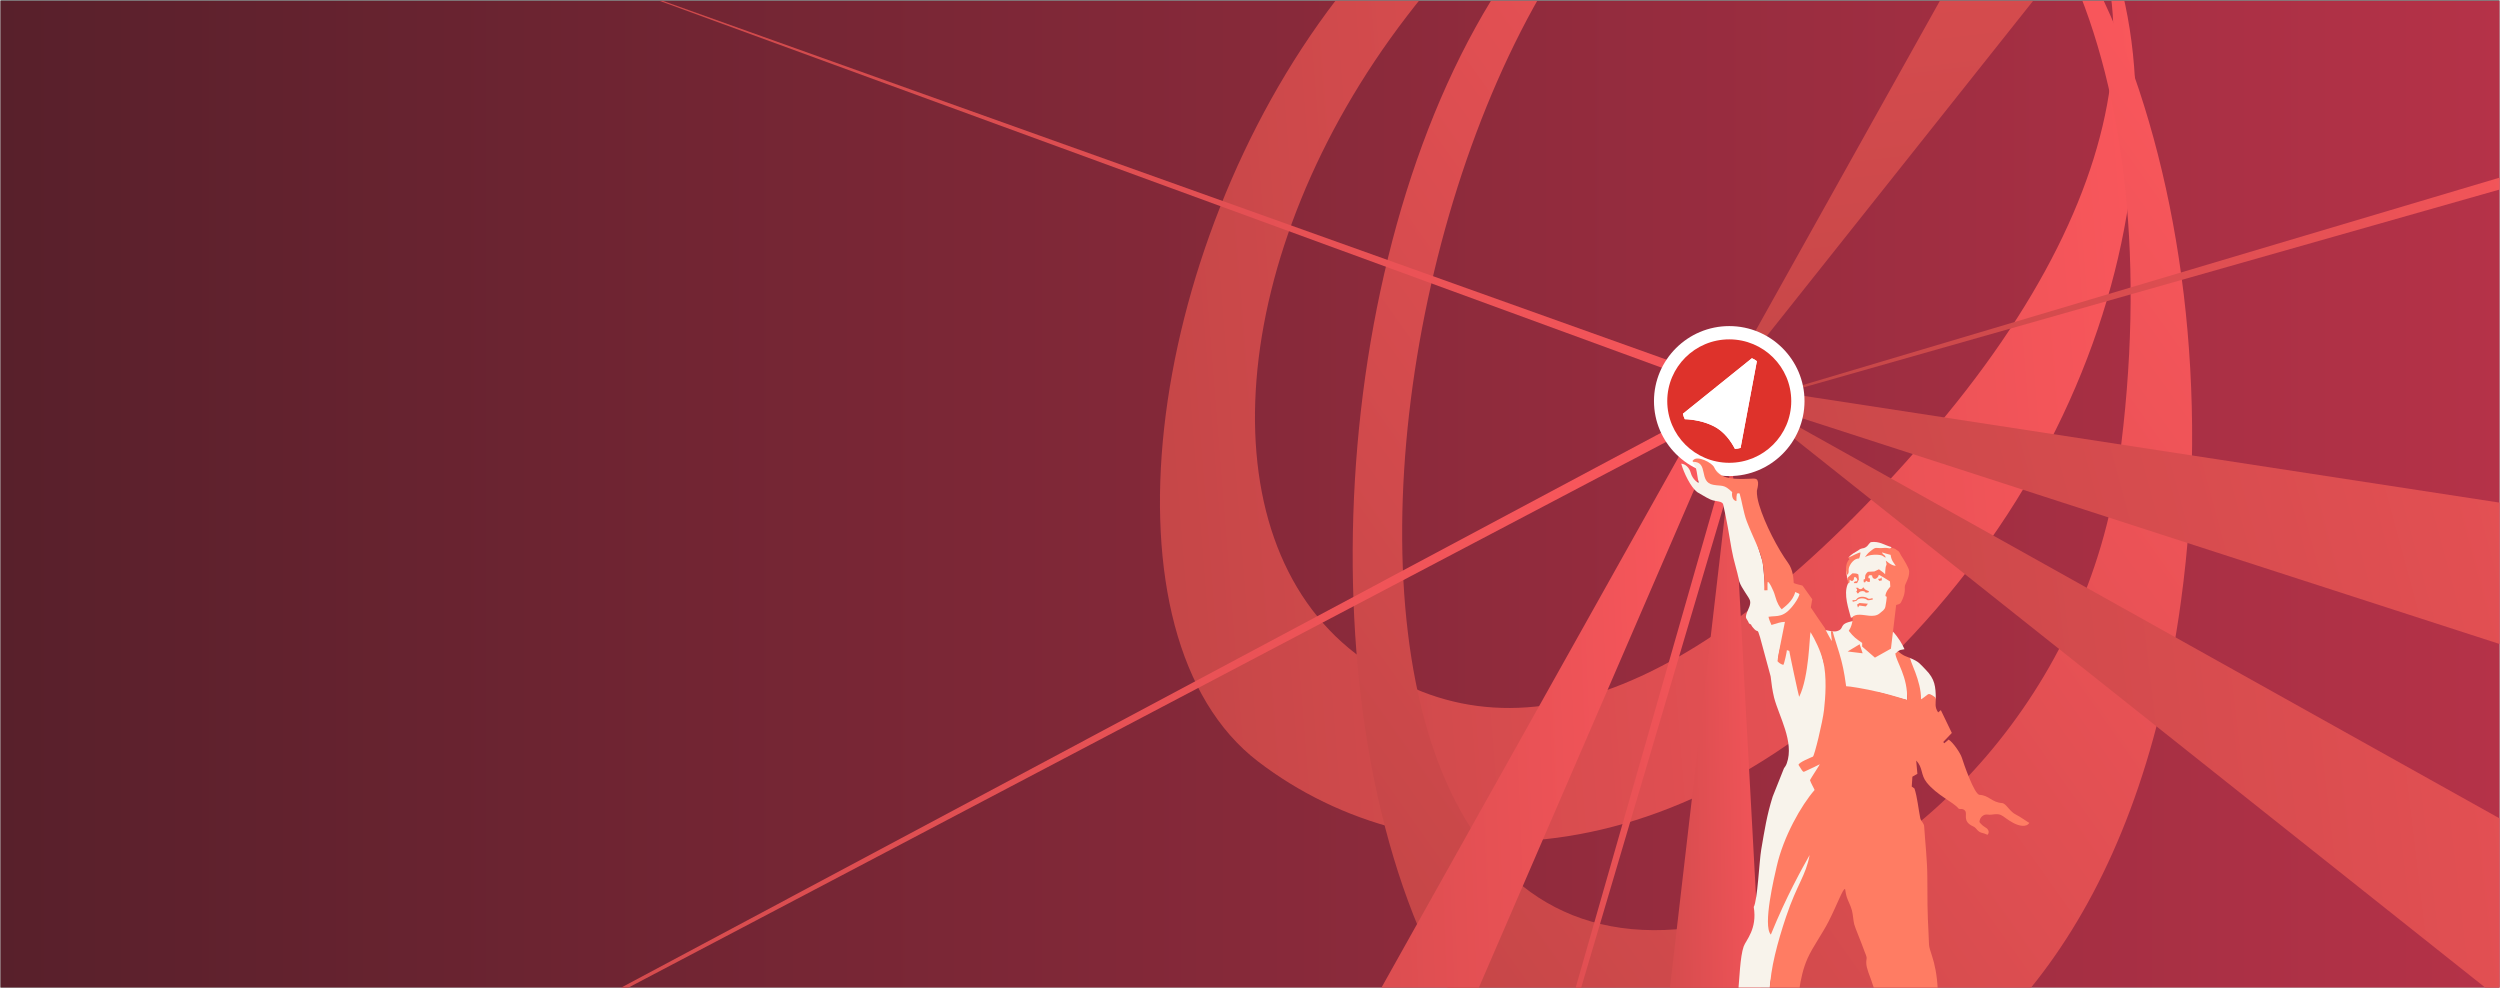 <?xml version="1.0" encoding="UTF-8"?> <svg xmlns="http://www.w3.org/2000/svg" xmlns:xlink="http://www.w3.org/1999/xlink" xmlns:xodm="http://www.corel.com/coreldraw/odm/2003" xml:space="preserve" width="2400px" height="948px" version="1.1" style="shape-rendering:geometricPrecision; text-rendering:geometricPrecision; image-rendering:optimizeQuality; fill-rule:evenodd; clip-rule:evenodd" viewBox="0 0 2400 948.36"><rect x="0" y="0" width="2400" height="948.36" fill="#808080" stroke="none"/> <defs> <style type="text/css"> .fil16 {fill:none} .fil14 {fill:#F8F3EB} .fil15 {fill:#FF7C63} .fil13 {fill:#DE322B;fill-rule:nonzero} .fil12 {fill:white;fill-rule:nonzero} .fil0 {fill:url(#id1)} .fil7 {fill:url(#id2)} .fil10 {fill:url(#id3)} .fil1 {fill:url(#id4)} .fil5 {fill:url(#id5)} .fil6 {fill:url(#id6)} .fil3 {fill:url(#id7)} .fil4 {fill:url(#id8)} .fil11 {fill:url(#id9)} .fil9 {fill:url(#id10)} .fil8 {fill:url(#id11)} .fil2 {fill:url(#id12)} </style> <clipPath id="id0"> <path d="M0 0.82l2400 0 0 948.36 -2400 0 0 -948.36z"></path> </clipPath> <linearGradient id="id1" gradientUnits="userSpaceOnUse" x1="0" y1="475" x2="2400" y2="475"> <stop offset="0" style="stop-opacity:1; stop-color:#58202B"></stop> <stop offset="1" style="stop-opacity:1; stop-color:#B53248"></stop> </linearGradient> <linearGradient id="id2" gradientUnits="userSpaceOnUse" x1="1673.7" y1="991.93" x2="2987.9" y2="835.23"> <stop offset="0" style="stop-opacity:1; stop-color:#C44647"></stop> <stop offset="1" style="stop-opacity:1; stop-color:#FA575C"></stop> </linearGradient> <linearGradient id="id3" gradientUnits="userSpaceOnUse" xlink:href="#id2" x1="1333.31" y1="1043.48" x2="1681.52" y2="1030.45"> </linearGradient> <linearGradient id="id4" gradientUnits="userSpaceOnUse" xlink:href="#id2" x1="1076.27" y1="376.64" x2="2089.92" y2="295.58"> </linearGradient> <linearGradient id="id5" gradientUnits="userSpaceOnUse" xlink:href="#id2" x1="490.88" y1="322.93" x2="1650.1" y2="37.6"> </linearGradient> <linearGradient id="id6" gradientUnits="userSpaceOnUse" xlink:href="#id2" x1="84.04" y1="975.19" x2="1656.3" y2="711.03"> </linearGradient> <linearGradient id="id7" gradientUnits="userSpaceOnUse" xlink:href="#id2" x1="1659.18" y1="792.6" x2="2998.27" y2="430.78"> </linearGradient> <linearGradient id="id8" gradientUnits="userSpaceOnUse" xlink:href="#id2" x1="1732.54" y1="385.19" x2="2512.29" y2="150.12"> </linearGradient> <linearGradient id="id9" gradientUnits="userSpaceOnUse" xlink:href="#id2" x1="1547.07" y1="953.52" x2="1720.3" y2="950.89"> </linearGradient> <linearGradient id="id10" gradientUnits="userSpaceOnUse" xlink:href="#id2" x1="1072.56" y1="1126.01" x2="1663.53" y2="1102.94"> </linearGradient> <linearGradient id="id11" gradientUnits="userSpaceOnUse" xlink:href="#id2" x1="2267.02" y1="371.74" x2="2110.32" y2="-942.47"> </linearGradient> <linearGradient id="id12" gradientUnits="userSpaceOnUse" xlink:href="#id2" x1="1265.01" y1="831.11" x2="2185.83" y2="178.08"> </linearGradient> </defs> <g id="Слой_x0020_1">  <polygon class="fil0" points="0,0.82 2400,0.82 2400,949.18 0,949.18 "></polygon> <g style="clip-path:url(#id0)"> <g id="_1825107950000"> <path id="_1" class="fil1" d="M1934.39 -176.06c173.86,130.75 155.94,493.68 -75.3,760.89 -231.23,267.2 -495.41,265.9 -651.38,146.46 -155.96,-119.45 -109.52,-490.51 75.15,-731.63 184.67,-241.12 477.66,-306.48 651.53,-175.72zm-14.08 -7.29c162.93,122.52 146.13,354.09 -70.56,604.48 -216.69,250.4 -402.01,318.64 -548.16,206.71 -146.16,-111.93 -124.35,-385.85 48.7,-611.8 173.05,-225.95 407.09,-321.92 570.02,-199.39z"></path> <path class="fil2" d="M1764.88 -213.98c219.07,-3.36 384.41,387.08 329.2,791.36 -41.46,303.57 -183.96,454.66 -336.07,511.54 -617.16,230.81 -610.16,-1293.42 6.87,-1302.9zm-15.97 3.26c205.29,-3.16 337.32,275.69 285.57,654.54 -30.17,220.94 -191.01,386.51 -352.89,434.72 -548.56,163.36 -350.68,-1082.84 67.32,-1089.26z"></path> <polygon class="fil3" points="2987.3,808.53 2871.84,555.1 1669.35,370.6 1667.34,381.33 "></polygon> <polygon class="fil4" points="2512.29,150.12 2503.79,139.73 1730.88,369.78 1731.35,372.09 "></polygon> <polygon class="fil5" points="1628.22,365.15 504.57,-46.19 1634,357.56 "></polygon> <polygon class="fil6" points="1611.15,406.88 1610.95,418.43 126.02,1199.28 "></polygon> <polygon class="fil7" points="2863.1,1327.35 2941.72,1088.54 1721.26,406.79 1717.27,416.86 "></polygon> <polygon class="fil8" points="2602.44,-817.67 2363.64,-896.29 1681.88,324.17 1691.95,328.17 "></polygon> <polygon class="fil9" points="1105.4,1675.65 1095.61,1360.33 1618.2,427.15 1639.33,440.69 "></polygon> <polygon class="fil10" points="1661.4,463.76 1351.74,1510.9 1653.48,456.93 "></polygon> <polygon class="fil11" points="1553.93,1373.63 1713.1,1359.25 1662.83,436.03 "></polygon> <g> <path id="XMLID_35_" class="fil12" d="M1660.26 457.2c-39.86,0 -72.29,-32.31 -72.29,-72.01 0,-39.72 32.43,-72.03 72.29,-72.03 39.86,0 72.28,32.31 72.28,72.03 0,39.7 -32.42,72.01 -72.28,72.01zm-19.62 -63.5c3.61,1.14 7.35,2.62 11.03,4.53 4.17,2.17 7.83,4.86 11.03,7.79l6.65 -35.42 -28.71 23.1z"></path> <g> <path id="XMLID_32_" class="fil13" d="M1660.26 325.91c-32.88,0 -59.54,26.53 -59.54,59.28 0,32.73 26.66,59.27 59.54,59.27 32.87,0 59.54,-26.54 59.54,-59.27 0,-32.75 -26.67,-59.28 -59.54,-59.28l0 0zm10.87 104.27c-2.53,0.67 -2.74,0.66 -5.41,0.9 -3.81,-7.38 -10.23,-16.51 -19.93,-21.54 -9.37,-4.87 -20.47,-6.75 -28.21,-6.96 -1.1,-2.52 -1.16,-2.51 -1.8,-5.24l66.23 -53.29c2.74,1.29 2.35,1.06 4.76,2.84l-15.64 83.29z"></path> </g> <path id="XMLID_31_" class="fil12" d="M1671.13 430.18l15.64 -83.29c-2.41,-1.78 -2.02,-1.55 -4.76,-2.84l-66.23 53.29c0.63,2.73 0.7,2.72 1.8,5.24 7.74,0.21 18.85,2.09 28.21,6.96 9.7,5.04 16.11,14.16 19.93,21.54 2.66,-0.24 2.88,-0.23 5.41,-0.9z"></path> </g> <g> <path class="fil14" d="M1858.65 671.24c-0.17,-11.91 -0.78,-19.02 -9.66,-28.03 -5.93,-6 -6.09,-7.55 -15.58,-11.5 1.26,5.75 3.33,12.76 5.32,18.95 2.57,7.98 -0.24,18.25 1.34,26.04 3.17,1.4 9.84,-8.63 11.3,-9.21 3.98,-1.56 1.79,2.83 7.28,3.75zm-74.67 -142.56c-3.09,2 -6.52,3.38 -9.06,6.66 2.97,3.42 0.75,3.92 0.61,4.75 -0.25,1.53 -1.11,1.97 -3.08,8.56 -0.49,1.66 1.22,3.7 0.78,5.95 1.87,5.28 2.08,3.44 0.81,6.36 -4.29,9.81 1.03,24.43 3.07,32.34 11.8,-4.94 23.94,4.17 32.35,-3.43 3.56,-3.22 5.21,-10.52 4.89,-16.7 -0.44,-8.81 3.59,-8.84 4.82,-16.97 -2.59,-2.52 0.32,-4.74 -7.28,-3.57l1.06 -9.13c1.02,2.45 5.54,0.92 10.07,0.71 -5.79,-11.07 2.21,-8.01 -1.26,-10.08 -2.05,-1.23 -1.84,-3.59 -7.14,-7.34 2.77,-1.13 -0.62,1.37 1.48,-1.33 -6.79,-1.85 -11.61,-5.99 -19.97,-4.79 -2.71,2.24 -2.43,3.59 -5.05,5.02 -3.16,1.73 -3.07,-0.04 -7.1,2.99zm-36.33 77.77c4,4.77 -0.71,-1.13 -2.54,-1.91l16.24 19.33c4.78,13.64 3.67,24.85 5.18,39.74l1.64 0.82c0.2,0.08 0.58,0.26 0.83,0.35l33.57 -0.06c9.49,2.09 19.37,5.56 28.53,7.63 -0.36,-10.12 2.43,-17.9 -0.85,-27.1 -2.58,-7.2 -15.21,-17.46 -5.69,-21.02l3.99 -0.76c-1.9,-4.41 -5.59,-11.04 -11.47,-17.3 -4.16,5.78 -3.17,6.64 -9.46,10.98 -1.89,1.3 -4.22,4.68 -6.08,5.33 -3.71,-3.49 -0.5,-0.36 -4.41,-3.4 -5.46,-4.25 0.05,-2.35 -4.97,-7.2 -11.14,-10.8 -14.23,-1.34 -12.54,-15.54 -15.52,2.84 -7.64,7.1 -15.69,9.72 -5.46,1.77 -13.69,-3.43 -16.28,0.39zm-118.23 -133.88c2.36,1.19 7.35,4.64 12.58,7.05 5.68,2.61 12.14,0.85 12.62,5.75 3.41,14.82 5.29,27.03 7.88,42.01 1.95,11.32 5.32,20.45 7.36,31 2.17,6.67 9.58,15.29 10.35,18.52 0.94,3.9 -1.73,8.02 -2.97,11.43 -2.28,6.29 -0.13,4.99 1.99,10.38 3.44,1.85 1.22,0.73 3.21,3.27 6.17,7.87 4.26,-0.44 7.39,10l10.16 37.51c0.9,8 1.64,13.33 3.33,20.5 4.66,17.89 19.51,42.54 12.22,62.98 -0.9,2.52 -1.68,3.36 -2.74,4.87l-10.85 27.22c-5.67,18.13 -7.7,31.78 -11,50.92 -1.84,10.65 -3.58,48.85 -7.17,55 3.55,21.27 -7.52,31.85 -9.7,38.02 -3.43,9.67 -4.09,31.68 -5.21,43.21l30.43 -0.84c-2.11,-16.85 19.7,-52.61 24.81,-68.78l36.56 -108.28c3.26,-5.73 9,-11.72 10.6,-14.7 -2.25,-5.16 -5.53,-7.35 -2.53,-13.02l5.53 -7.92c1.43,-2.36 -0.61,2.14 1.38,-2.98l-16.1 6.97c-1.03,-4.39 -1.75,-3.04 -3.37,-7.11 13.63,-10.43 12.97,-1.18 18.45,-23.5 5.22,-21.26 -18.16,-55.97 -23.98,-77.09 -2,-7.24 -5.99,-29 -10.08,-32.7 -3.11,7.93 -9.12,-0.08 -9.99,37.02 -0.47,4.3 -1.96,13.96 -3.64,17.11 -4.31,-11.8 -1.93,-20.83 -3.36,-34.28l-7.01 -3.58c-3,4.4 -3.35,9.37 -5.9,13.22 -4.13,-1.29 -4.14,3.81 -3.27,-1.29 1.7,-9.92 7.12,-26.08 7.74,-36.96l-13.53 4.34c-2.37,-2.17 -0.66,-1.9 -1.3,-4.58 8.12,-1.53 12.56,-0.48 17.58,-6.94 3.38,-4.35 14.37,-10.6 12.62,-15.54 -1.18,-0.16 -7.55,-4.88 -8.45,-4.02 -3.61,3.46 -4.35,14.5 -11.64,15.32 -4.4,-4.63 -1.62,-13.68 -5.08,-20.61 -0.72,-1.44 -7.83,-4.04 -8.79,-5.28l-1.58 10.38c-0.44,-0.8 -1.69,-22.26 -2.86,-27.6l-22.63 -74c-16.98,7.06 -3.68,-8 -38.06,-22.7 -1.96,-0.84 -4.08,1.35 -6.36,0.5 0.89,3.16 2.36,3.97 3.25,7.13 1.05,3.74 1.54,9.85 2.6,13.59 -0.44,0.56 -5.95,-3.02 -7.65,-9.43 -1.26,-4.8 -4.95,-8.41 -9.13,-8.8 2.41,8.81 9.25,22.76 15.29,27.31z"></path> <path class="fil15" d="M1625.55 442.09c-0.04,-0.04 -1.09,0.51 0,1.41 15.33,0 4.91,19.49 19.33,22.09 8.68,1.57 10.12,-0.81 18.22,7.09 -0.69,3.08 0.19,7.62 3.7,8.51 0.9,0.23 -0.16,-2.68 0.88,-7.17 1.27,-0.03 1.04,-0.61 2.52,-0.1 2.11,6.97 3.76,18.55 6.82,26.59 5.81,15.32 13.39,28.45 15.39,40.21 2.27,13.27 1.27,25.84 1.46,26.03 0.38,0.4 1.26,0.04 3.12,0.09 -0.05,-4.75 -0.05,-7.49 0.15,-7.84 0.81,-1.44 5.57,7.3 7.27,13.75 1.71,6.45 4.49,10.77 6.23,12.41 2.54,-2.31 10.72,-7.54 12.96,-16.59 1.21,0.63 2.95,1.08 4.08,1.95 -0.27,1.79 -1.85,5.03 -4.5,8.77 -10.45,14.84 -16.81,11.66 -25.24,13.04 0.34,2.02 1.57,5.07 2.84,7.87 5.65,-1.58 8.4,-2.91 12.93,-2.99 -2.52,13.48 -6.18,29.62 -7.14,37.77 1.34,1.56 2.78,2.69 5.56,3.56 0.91,-0.56 3.47,-12.9 3.47,-14.18 1.39,0.64 1.57,0.4 2.29,0.68 -0.03,1.07 8.93,42.97 9.49,44.19 9.6,-19.13 9.9,-58.86 10.93,-62.16 4.36,7.1 9.6,17.92 12.03,27.51 3.84,15.15 2.23,35.54 0.93,47.16 -1.31,11.62 -9.2,44.14 -10.68,44.91 -0.2,0.11 -15.02,5.99 -13.7,8.11 2.77,4.41 3.74,6.34 4.91,6.45 1.35,-0.34 2.03,-0.98 10.4,-4.76 2.59,-1.17 4.49,-2.34 4.86,-2.44 0.63,-0.18 -7.66,12.06 -9.28,15.19 0.75,2.73 3.79,7.65 4.42,9.5 -12.82,14.67 -29.94,44.82 -36.37,73.32 -2.08,9.16 -13.68,56.97 -5.64,65.53 14.99,-36.86 29.97,-63.45 37.25,-76.38 -3.84,20.39 -11.87,27.29 -22.62,59.21 -8.11,24.1 -15.33,50.83 -15.53,70.39 4.75,0.1 9.61,0.03 14.37,0.03l13.74 0c1.49,-10.25 3.71,-20.68 8.07,-30.45 4.89,-10.98 13.99,-23.28 20.1,-35.26 8.49,-16.66 13.68,-31.58 15.83,-31.37 0.36,0 0.42,3.78 1.69,7.78 1.23,3.87 3.67,7.89 4.97,12.86 1.19,4.58 1.16,9.1 2.18,13.2 0.93,3.71 6.85,17.48 8.86,23.36 1.71,5.01 3.44,7.58 3.03,9.93 -0.97,5.59 0.32,9.46 3.98,19.1 0.53,1.38 3.77,11.67 4.34,11.67 6.63,0 57.96,0.46 60.06,-0.21 -0.62,-15.38 -3.16,-26.05 -5.34,-32.69 -4.2,-12.81 -2.74,-9.18 -3.56,-23.03 -1.09,-18.35 -1.12,-34.89 -1.14,-53.02 -0.02,-16.26 -2.07,-33.75 -3.06,-49.3 -0.18,-2.8 -3.19,-4.92 -3.74,-7.68 -1.86,-9.37 -2.72,-19.57 -5.55,-28.43l-2.62 -1.88 0.62 -9.46 4.8 -2.78 -1.15 -12.71c6.69,6.85 4.11,13.53 10.03,20.96 9.9,12.43 25.67,18.87 30.71,25.17 0.8,1 3.99,-0.77 6.24,2.11 2.64,3.38 -3.17,10.03 7.77,14.99 3.86,1.75 3.68,5.36 9.3,6.42 2.5,0.48 4.71,2.47 4.99,1 1.7,-3.04 -0.58,-5.49 -3.4,-7 -1.82,-0.97 -4.82,-4.21 -4.88,-4.66 0.19,-4.65 4.13,-7.77 7.95,-7.13 4.41,0.74 8.04,-1.53 12.56,0.38 2.75,1.15 6.42,4.76 12.05,7.69 5.39,2.81 12.45,4.47 15.33,-0.08 -1.03,-0.42 -9.02,-6.13 -12.59,-7.81 -6.46,-3.05 -9.62,-10.97 -13.6,-11.22 -9.72,-0.63 -12.64,-7.51 -21.55,-7.89 -5.14,-0.22 -15.32,-30.17 -17.1,-35.8 -1.39,-4.4 -8.6,-14.88 -12.63,-17.27l-4.25 3.54 -0.95 -1.25 8.25 -8.69 -10.55 -21.89c-0.86,0.72 -1.73,1.43 -2.6,2.15 -3.49,-5.15 -2.3,-8.76 -2.16,-13.77 -0.46,-0.8 -5.99,-4.78 -7.63,-3.57 -0.69,0.51 -6.34,4.97 -6.61,4.75 0.07,-18.34 -11.23,-37.03 -10.3,-39.51 -3.44,-1.58 -6.58,-1.9 -11.54,-6.41l-2.84 1.86c0.49,7.64 12.28,22.36 11.26,44.79 0.4,0.11 -12.75,-4.25 -26.61,-7.57 -14.08,-3.37 -28.91,-5.71 -31.92,-5.68 -2.01,-15.13 -3.85,-21.59 -4.77,-25.38 -1.85,-7.64 -7.46,-23.33 -8.03,-27.25l-1.83 -0.36c0.16,4.1 1.02,8.89 0.86,9.58 -0.62,-0.65 -5.88,-10.3 -6.76,-12.57 -5.67,-8.27 -6.77,-9.65 -13.41,-19.67l1.4 -7.93 -9.19 -12.85c-0.49,-0.69 -6.17,-1.3 -8.59,-2.75 -0.33,-4.1 -0.49,-12.41 -5.42,-19.22 -9.66,-13.34 -22.31,-37.25 -27.86,-55.97 -1.46,-4.94 -2.27,-9.5 -2.11,-13.4 0.01,-0.06 1.47,-5.31 1.12,-7.85 -0.75,-5.4 -3.46,-3.45 -14.23,-3.45 -9.95,0 -23.01,-0.18 -27.85,-11.04 -2.06,-4.64 -16.64,-11.96 -20.28,-6.84zm148.41 183.56l11.52 -6.93 2.88 8.68 -14.4 -1.75zm54.86 -61.87c0.45,5.8 -1.38,10.53 -3.58,14.61 -1.24,2.3 -3.1,1.85 -4.7,2.66l-5 41.89 -15.39 8.63 -12.25 -10.63 0 -3.5c-5.91,-4.07 -8.01,-5.45 -12.88,-11.63 2.41,-3.44 3.38,-7.44 3.88,-11.63 -1.72,-2.25 2.62,-3.47 4.2,-3.7 6.82,-0.99 16.01,3.74 21.98,-1.74 1.85,-1.7 4.37,-2.86 5.09,-5.98 0.36,-1.56 1.66,-9.71 1.18,-9.78 -0.24,-0.03 -1.14,-0.41 -1.13,-0.63 0.2,-3.93 3.39,-7.51 4.69,-8.92l-0.33 -5.08c-0.37,-0.11 -10.68,-6.98 -10.77,-6.1 -0.17,1.68 -2.2,3.73 -3.64,3.66 -0.87,-0.04 -2.41,-0.28 -2.76,-3.24 -0.76,-0.3 -3.93,-1.14 -3.49,2.4 0.03,0.28 0.63,0.37 1.45,0.41 0,0.03 -0.07,3.36 -0.17,3.37 -2.41,0.33 -2.94,-1.01 -3.5,-1.08 -0.24,-0.03 -0.37,0.63 -0.78,1.31 -0.57,0.14 -1.43,0.42 -1.49,-0.06 -0.05,-0.44 -0.3,-1.8 -0.05,-2.48 0.2,-0.52 0.81,-0.07 1.09,-0.27 0.23,-0.16 0.18,-1.03 0.18,-1.09 0,-0.87 0.08,-1.77 0.25,-2.61 0.21,-1 1.96,-3.42 2.92,-3.47l5.72 -0.28 4.47 -2.08c2.95,2.43 4.57,3.06 5.89,4.79 0.17,0.22 -0.08,-6.68 1.25,-8.91 0.53,-0.88 -0.58,-3.51 -0.58,-4.2 0,-0.2 5.18,4.95 9.55,4.95 -1.7,-2.82 -4.13,-4.6 -4.91,-10.5 -0.01,-0.01 -2.24,-0.62 -4.26,-1.14 -2.45,-0.62 -5.9,-2.47 -2.69,0.72 0.86,0.86 2.26,1.19 1.96,3.2 -0.27,-0.13 -1.84,-1.48 -3.23,-2.12 -1.81,-0.85 -7.01,-1.06 -10.67,-0.46 -3.66,0.61 -5.8,2.03 -5.8,2.03 3.25,-4.24 2.87,-3.88 7.24,-7.27 3.18,-2.46 4.26,-1.37 7.92,-1.44 4.93,-0.1 3.06,-0.65 8.68,0.25 1.31,0.2 2.07,-0.58 3.27,-0.23 2.32,0.66 3.27,1.75 3.58,1.9 2.75,1.32 2.51,2.68 4.08,5.13 2.56,3.96 7.65,12.12 7.75,15.24 0.22,6.97 -4.44,12.31 -4.22,15.1zm-42.51 -32.92c0.01,0.8 -0.95,5.51 -1.53,5.5 -4.23,-0.09 -7.94,4.37 -9.43,8.36 -0.87,2.32 -0.09,4.33 -0.61,5.62 -0.57,1.43 -1.28,1.57 -1.82,1.99 -0.24,-1.76 -1.36,-7.86 0.69,-12.3 0.48,-1.04 1.03,-2.18 2.08,-2.76 0.16,-0.09 -1.74,-1.77 -0.76,-1.96 1.58,-0.31 11.35,-5.94 11.38,-4.45zm-6.23 29.18l2.9 -0.05 1.77 -3.4 -0.43 -4.77c-1.37,-1.43 -3.62,-1.02 -5.7,-1.24l-4.92 4.4c0.13,0.49 0.48,5.42 0.58,5.39 0.33,-0.12 1.53,-0.87 1.52,-1.14 -0.01,-0.27 -0.02,-2.74 0.23,-2.47 1.36,1.47 2.63,1.68 3.7,-0.03 0.75,-1.18 -0.71,-2.76 2.02,-2.41 0.02,0 1.75,1.52 1.42,3.02 -0.17,0.73 0.14,1.01 -1.98,1 -0.54,0 -1.69,1.71 -1.11,1.7zm2.18 7.99c0.68,-0.71 1.12,-1.35 0.5,-2.51 -0.12,-0.23 -0.98,-0.92 -1.18,-0.95 0.83,0 1.65,-0.17 2.69,-0.17 -1.19,-0.09 1.32,2.42 3.48,0.94 1.72,-1.18 0.36,-2.4 2.34,0.03 1.3,1.58 3.16,1.71 4.24,2.33 0,0 -0.13,1.23 -0.47,1.23 -1.14,0 -2.47,0.56 -2.82,-0.04 -1,-1.75 -4.73,-1.49 -5.94,-0.18 -1.76,1.91 -1.05,1.9 -2.73,-0.47l-0.11 -0.21zm20.87 -12.12c0.6,-0.17 2.86,0.23 2.97,-1.25 0.1,-1.34 1.13,2.79 0.53,2.77 -0.36,-0.01 -2.37,0.63 -2.44,0.25 0,-0.01 -1.11,-1.76 -1.06,-1.77zm-24.61 20.55c0.4,-0.33 3.01,0.5 3.75,-0.73 2.15,-3.53 8.36,-3.25 11.45,-0.86 0.62,0.48 3.33,-0.07 3.94,-0.54 0.13,0.27 0.63,1.4 0.4,1.44 -1.03,0.21 -4.58,1.1 -5.28,0.46 -2.27,-2.09 -8.2,-2.49 -10.36,0.76l-3.47 0.96c0.01,-0.18 -0.43,-1.49 -0.43,-1.49zm6.83 2.64l8.08 0.69 -1.97 2.61 -6.31 -0.89 -1.28 1.93 -0.85 -2.8 2.33 -1.54z"></path> </g> </g> </g> <polygon class="fil16" points="0,0.82 2400,0.82 2400,949.18 0,949.18 "></polygon> </g> </svg> 